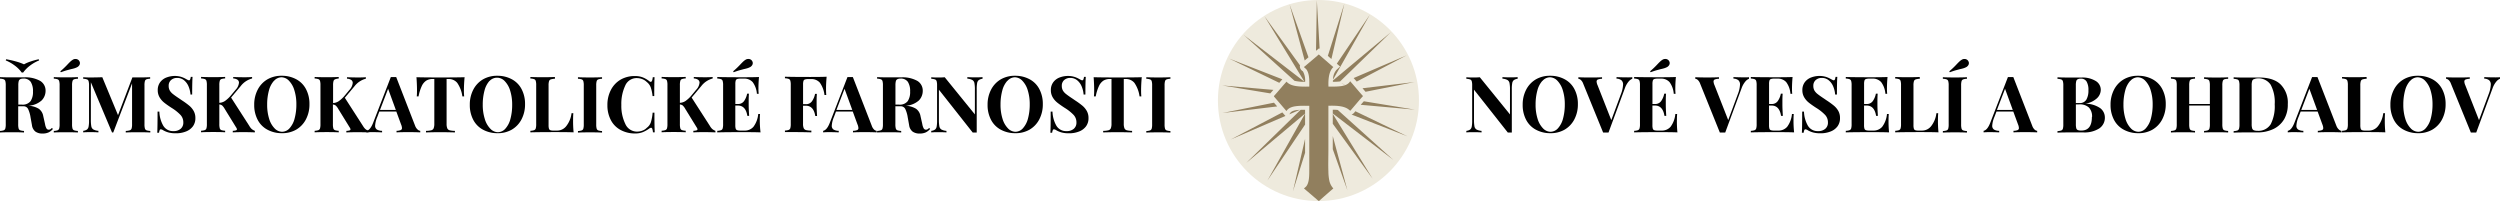 <svg id="Layer_1" data-name="Layer 1" xmlns="http://www.w3.org/2000/svg" viewBox="0 0 708.75 57"><defs><style>.cls-1{fill:#eeeadd;}.cls-2{fill:#917f5e;fill-rule:evenodd;}</style></defs><title>header_logo</title><circle class="cls-1" cx="373.78" cy="28.5" r="28.5"/><path class="cls-2" d="M867.4,590.61l-1.14-.45A3.78,3.78,0,0,1,867.4,590.61Zm19.73,7-15.38-1.38.9-1Zm-14-5.07-.86-1L887,589.78Zm11.65-10.33-14.15,7.44-.87-1Zm-18.86,7.4a16.91,16.91,0,0,1-2.05.1c0-.12,0-.24,0-.35l16.42-13.69Zm-2-.52a4.13,4.13,0,0,1,1-2.79l1-.92-.93-.81,9.36-13.88Zm3.21-21.53-3.68,15.69-.17-.15-.84-.73Zm-7.81-1,.8,13.8-.17-.14-.86.7,0,0Zm-2.37,16.2-1.07.91-4.28-15.9Zm-12.48-11.65,10.09,13.95a1.27,1.27,0,0,0-.05.32v0a1.67,1.67,0,0,0,.78,1.3l.11.1a5.42,5.42,0,0,1,.6,2.94,12.61,12.61,0,0,1-3-.29l-14.4-13,17.21,13.26ZM849.54,589l-.86,1-14.2-6.87ZM847,592l-.87,1-13.66-2.26Zm.17,3.63.91,1.06-15.51,1.87Zm-12.25,10.43,14.62-7.67.88,1Zm4.4,6.64,15.43-15.06h1.24v4.2l-10.68,15.87,10.68-19Zm12.2-13.76.24-.37c.4-.63,1.47-.85,2.75-.91Zm4.47,6.95v3.95l-3.45,10.93Zm4,17.58h-.2c-1.36-1.18-2.72-2.35-4.1-3.51.19-.23.44-.38.62-.59.89-1.09.87-3.09.87-5.08V596.51c-2.71,0-5.43-.16-6.48,1.49q-1.76-2.07-3.53-4.12v-.14c1.21-1.33,2.35-2.74,3.56-4.07,1.21,1.41,3.79,1.45,6.45,1.4.05-2.05,0-3.86-.87-4.94-.08-.1-.62-.52-.62-.59s.38-.34.51-.45c1.22-1.05,2.58-2.16,3.68-3.14h0c1.36,1.21,2.75,2.39,4.12,3.59-1.19,1.1-1.48,3.22-1.38,5.53,2.57,0,5.22.11,6.15-1.52,1.23,1.38,2.38,2.82,3.62,4.18v.06c-1.06,1.14-2.07,2.39-3.14,3.62a6.16,6.16,0,0,1-.45.51s-.42-.34-.53-.42c-1.3-.95-3.37-1.06-5.67-1v12.43c0,2-.08,4.23,0,6.2a13.37,13.37,0,0,0,.31,2.81,4.75,4.75,0,0,0,1.09,2C862.66,621.1,861.31,622.27,860,623.45Zm3.85-14.65v-3.73L868,620.49Zm0-7.21v-2.81l11.29,18.37Zm0-2.92v-1.06c.49,0,1,0,1.43.07L881,611.85Zm5.34.31a2,2,0,0,0,.92-.77l.09-.1.06-.07L885,605.17Z" transform="translate(-486 -566.52)"/><path d="M501,603.08a3.65,3.65,0,0,1-1.28,1,4.14,4.14,0,0,1-1.66.3,3.36,3.36,0,0,1-2-.54,2.73,2.73,0,0,1-1-1.84l-.4-2.21a8.44,8.44,0,0,0-.7-2.38,1.42,1.42,0,0,0-1.36-.76h-1.44v5.08a4.34,4.34,0,0,0,.12,1.22.76.76,0,0,0,.45.51,3.75,3.75,0,0,0,1.08.18v.44q-1.19-.07-3.34-.07-2.36,0-3.49.07v-.44a3.81,3.81,0,0,0,1.07-.18.76.76,0,0,0,.46-.51,4.36,4.36,0,0,0,.12-1.22v-11a4.36,4.36,0,0,0-.12-1.22.77.77,0,0,0-.46-.51,3.85,3.85,0,0,0-1.07-.18v-.44q1.13.07,3.36.07l2.45,0,1,0a8.53,8.53,0,0,1,4.59,1,3.2,3.2,0,0,1,1.54,2.85A3.86,3.86,0,0,1,497.8,595a6.15,6.15,0,0,1-3.8,1.5,6.16,6.16,0,0,1,3,.86,3.2,3.2,0,0,1,1.26,2.06l.51,2.28a3.78,3.78,0,0,0,.41,1.24.74.74,0,0,0,.65.35,1,1,0,0,0,.45-.13,2,2,0,0,0,.43-.37Zm-3.91-19.43a11.13,11.13,0,0,0-2.62,1.5,9,9,0,0,0-1.91,1.94h-.4a8.75,8.75,0,0,0-1.89-1.92,11.61,11.61,0,0,0-2.64-1.52l.11-.33a26.84,26.84,0,0,1,2.84.64,14,14,0,0,1,2.22.8,10.66,10.66,0,0,1,1.85-.8,19.28,19.28,0,0,1,2.33-.64Zm-5.4,5.35a.86.86,0,0,0-.39.55,4.78,4.78,0,0,0-.11,1.19v5.44h1a2.84,2.84,0,0,0,2.49-1,4.67,4.67,0,0,0,.67-2.71,4.83,4.83,0,0,0-.64-2.74,2.37,2.37,0,0,0-2.1-.93A1.87,1.87,0,0,0,491.67,589Z" transform="translate(-486 -566.52)"/><path d="M508.12,588.85A3.79,3.79,0,0,0,507,589a.77.77,0,0,0-.45.51,4.34,4.34,0,0,0-.12,1.22v11a4.34,4.34,0,0,0,.12,1.22.76.76,0,0,0,.45.51,3.75,3.75,0,0,0,1.08.18v.44q-1.19-.07-3.34-.07-2.36,0-3.49.07v-.44a3.81,3.81,0,0,0,1.07-.18.76.76,0,0,0,.46-.51,4.36,4.36,0,0,0,.12-1.22v-11a4.36,4.36,0,0,0-.12-1.22.77.77,0,0,0-.46-.51,3.85,3.85,0,0,0-1.07-.18v-.44q1.13.07,3.49.07,2.14,0,3.34-.07Zm-.69-5.61a1.26,1.26,0,0,1,.65.18,1.16,1.16,0,0,1,.45.49,1,1,0,0,1,.13.51,1.12,1.12,0,0,1-.2.63,1.58,1.58,0,0,1-.55.5,4.77,4.77,0,0,1-.77.32,9.75,9.75,0,0,1-1,.25l-1,.27q-.83.22-1.89.62l-.15-.27a24,24,0,0,0,2.19-2.1q.49-.51.77-.76a4.19,4.19,0,0,1,.62-.45A1.36,1.36,0,0,1,507.44,583.24Z" transform="translate(-486 -566.52)"/><path d="M527.53,589a.77.77,0,0,0-.45.51,4.34,4.34,0,0,0-.12,1.22v11a4.34,4.34,0,0,0,.12,1.22.76.76,0,0,0,.46.51,3.82,3.82,0,0,0,1.07.18v.44q-1.22-.07-3.47-.07t-3.49.07v-.44a4.38,4.38,0,0,0,1.16-.18.79.79,0,0,0,.5-.51,4,4,0,0,0,.13-1.22V590.15l-5.33,13.92h-.35l-6-14.23v10.59a9.88,9.88,0,0,0,.13,1.91,1.31,1.31,0,0,0,.57.88,3.57,3.57,0,0,0,1.44.39v.44q-.86-.07-2.39-.07-1.22,0-1.92.07v-.44a2.34,2.34,0,0,0,1.07-.37,1.38,1.38,0,0,0,.46-.84,8.89,8.89,0,0,0,.12-1.7v-9.94a4.36,4.36,0,0,0-.12-1.22.77.77,0,0,0-.46-.51,3.85,3.85,0,0,0-1.07-.18v-.44q.71.07,1.92.07,2,0,3.49-.07l4.46,10.76,4.07-10.7h1.57q2.25,0,3.47-.07v.44A3.79,3.79,0,0,0,527.53,589Z" transform="translate(-486 -566.52)"/><path d="M537.45,588.34a6.89,6.89,0,0,1,1.39.64l.43.22a.78.78,0,0,0,.32.09.34.34,0,0,0,.31-.23,2.65,2.65,0,0,0,.18-.74h.51q-.11,1.48-.11,5H540a7.25,7.25,0,0,0-.54-2.28,4.42,4.42,0,0,0-1.28-1.76,3,3,0,0,0-1.93-.67,2.52,2.52,0,0,0-1.76.61,2.11,2.11,0,0,0-.67,1.65,2.65,2.65,0,0,0,.33,1.35,3.74,3.74,0,0,0,.93,1q.6.48,1.83,1.29l.71.49a21.59,21.59,0,0,1,2.06,1.5,5.45,5.45,0,0,1,1.23,1.49,4,4,0,0,1,.48,2,3.82,3.82,0,0,1-.73,2.38,4.44,4.44,0,0,1-2,1.45,7.58,7.58,0,0,1-2.77.49,8.07,8.07,0,0,1-2.06-.22,6.78,6.78,0,0,1-1.5-.6,1.6,1.6,0,0,0-.75-.31.34.34,0,0,0-.31.23,2.66,2.66,0,0,0-.18.74h-.51q.09-1.39.09-6h.51a8.59,8.59,0,0,0,1.1,4,3.19,3.19,0,0,0,2.92,1.54,3,3,0,0,0,2-.64,2.25,2.25,0,0,0,.77-1.83,3.06,3.06,0,0,0-.8-2.12,12.68,12.68,0,0,0-2.52-2q-1.33-.86-2.12-1.5a5.44,5.44,0,0,1-1.3-1.51,3.94,3.94,0,0,1-.51-2,3.68,3.68,0,0,1,.67-2.24,4,4,0,0,1,1.8-1.36,6.73,6.73,0,0,1,2.48-.44A6.17,6.17,0,0,1,537.45,588.34Z" transform="translate(-486 -566.52)"/><path d="M557.34,603.08a3.1,3.1,0,0,0,.91.53v.44q-1.55-.07-3.45-.07-1.46,0-2.81.07v-.44a4.24,4.24,0,0,0,.9-.13c.18-.06.28-.16.28-.31a1.23,1.23,0,0,0-.24-.55l-3.2-5.19a4.1,4.1,0,0,0-.74-1,1.45,1.45,0,0,0-.81-.29v5.53a4.34,4.34,0,0,0,.12,1.22.76.76,0,0,0,.45.51,3.75,3.75,0,0,0,1.08.18v.44q-1.19-.07-3.34-.07-2.36,0-3.49.07v-.44a3.81,3.81,0,0,0,1.07-.18.76.76,0,0,0,.46-.51,4.36,4.36,0,0,0,.12-1.22v-11a4.36,4.36,0,0,0-.12-1.22.77.77,0,0,0-.46-.51,3.85,3.85,0,0,0-1.07-.18v-.44q1.13.07,3.49.07,2.14,0,3.34-.07v.44a3.79,3.79,0,0,0-1.08.18.77.77,0,0,0-.45.51,4.34,4.34,0,0,0-.12,1.22v5a3.14,3.14,0,0,0,1.61-.53,9,9,0,0,0,1.66-1.55l1.3-1.57a3.38,3.38,0,0,0,1-2.06,1,1,0,0,0-.43-.84,2.27,2.27,0,0,0-1.2-.35v-.42q1.61.07,3.27.07,1.28,0,2.08-.07v.42a6,6,0,0,0-3.2,2.12l-2.76,3.29,5.15,8A3.93,3.93,0,0,0,557.34,603.08Z" transform="translate(-486 -566.52)"/><path d="M570,589a6.64,6.64,0,0,1,2.73,2.75,8.92,8.92,0,0,1,1,4.3,9.07,9.07,0,0,1-1,4.31,7.21,7.21,0,0,1-2.77,2.92,7.89,7.89,0,0,1-4.06,1,8.48,8.48,0,0,1-4.1-1,6.64,6.64,0,0,1-2.73-2.75,8.92,8.92,0,0,1-1-4.3,9.07,9.07,0,0,1,1-4.31,7.21,7.21,0,0,1,2.77-2.92,7.9,7.9,0,0,1,4.06-1A8.49,8.49,0,0,1,570,589Zm-6.33.43a6.51,6.51,0,0,0-1.43,2.75,15,15,0,0,0-.5,4,13.16,13.16,0,0,0,.56,4,6.54,6.54,0,0,0,1.52,2.7,3,3,0,0,0,2.13,1,2.87,2.87,0,0,0,2.14-1,6.51,6.51,0,0,0,1.43-2.75,15,15,0,0,0,.5-4,13.17,13.17,0,0,0-.56-4,6.55,6.55,0,0,0-1.52-2.7,3,3,0,0,0-2.13-1A2.87,2.87,0,0,0,563.66,589.48Z" transform="translate(-486 -566.52)"/><path d="M589.56,603.08a3.1,3.1,0,0,0,.91.53v.44Q588.92,604,587,604q-1.46,0-2.81.07v-.44a4.24,4.24,0,0,0,.9-.13c.18-.06.28-.16.28-.31a1.23,1.23,0,0,0-.24-.55l-3.2-5.19a4.1,4.1,0,0,0-.74-1,1.45,1.45,0,0,0-.81-.29v5.53a4.34,4.34,0,0,0,.12,1.22.76.76,0,0,0,.45.51,3.75,3.75,0,0,0,1.08.18v.44q-1.19-.07-3.34-.07-2.36,0-3.49.07v-.44a3.81,3.81,0,0,0,1.07-.18.76.76,0,0,0,.46-.51,4.36,4.36,0,0,0,.12-1.22v-11a4.36,4.36,0,0,0-.12-1.22.77.77,0,0,0-.46-.51,3.85,3.85,0,0,0-1.07-.18v-.44q1.13.07,3.49.07,2.14,0,3.34-.07v.44A3.79,3.79,0,0,0,581,589a.77.77,0,0,0-.45.51,4.34,4.34,0,0,0-.12,1.22v5a3.14,3.14,0,0,0,1.61-.53,9,9,0,0,0,1.66-1.55l1.3-1.57a3.38,3.38,0,0,0,1-2.06,1,1,0,0,0-.43-.84,2.27,2.27,0,0,0-1.2-.35v-.42q1.61.07,3.27.07,1.28,0,2.08-.07v.42a6,6,0,0,0-3.2,2.12l-2.76,3.29,5.15,8A3.93,3.93,0,0,0,589.56,603.08Z" transform="translate(-486 -566.52)"/><path d="M604.41,603.26a1.23,1.23,0,0,0,.73.35v.44q-1.33-.07-3.36-.07-2.25,0-3.36.07v-.44a3.48,3.48,0,0,0,1.19-.21.59.59,0,0,0,.35-.58,3.06,3.06,0,0,0-.27-1.06l-1.33-3.62h-4.82l-.57,1.52a7.43,7.43,0,0,0-.62,2.45,1.25,1.25,0,0,0,.5,1.14,3,3,0,0,0,1.47.36v.44q-1.5-.07-2.74-.07-1,0-1.68.07v-.44q1.08-.2,1.9-2.32l5-12.93q.24,0,.77,0t.75,0l5.37,13.83A2.73,2.73,0,0,0,604.41,603.26Zm-6.19-5.57-2.19-6-2.3,6Z" transform="translate(-486 -566.52)"/><path d="M617.52,592.16q0,1,.07,1.68h-.51a8.83,8.83,0,0,0-1.45-3.82,3.09,3.09,0,0,0-2.51-1.1h-.51v12.62a3.54,3.54,0,0,0,.19,1.35,1,1,0,0,0,.66.56,6.14,6.14,0,0,0,1.51.17v.44q-2.78-.07-4.2-.07t-4,.07v-.44a6.15,6.15,0,0,0,1.51-.17,1,1,0,0,0,.66-.56,3.55,3.55,0,0,0,.19-1.35V588.92h-.49a3.33,3.33,0,0,0-1.8.46,3.66,3.66,0,0,0-1.27,1.54,12.25,12.25,0,0,0-.91,2.93h-.51q.07-.64.07-1.68,0-1.66-.15-3.76,2,.07,6.83.07t6.81-.07Q617.52,590.51,617.52,592.16Z" transform="translate(-486 -566.52)"/><path d="M631.12,589a6.64,6.64,0,0,1,2.73,2.75,8.92,8.92,0,0,1,1,4.3,9.07,9.07,0,0,1-1,4.31,7.21,7.21,0,0,1-2.77,2.92,7.89,7.89,0,0,1-4.06,1,8.48,8.48,0,0,1-4.1-1,6.64,6.64,0,0,1-2.73-2.75,8.92,8.92,0,0,1-1-4.3,9.07,9.07,0,0,1,1-4.31,7.21,7.21,0,0,1,2.77-2.92,7.9,7.9,0,0,1,4.06-1A8.49,8.49,0,0,1,631.12,589Zm-6.33.43a6.51,6.51,0,0,0-1.43,2.75,15,15,0,0,0-.5,4,13.16,13.16,0,0,0,.56,4A6.54,6.54,0,0,0,625,603a3,3,0,0,0,2.13,1,2.87,2.87,0,0,0,2.14-1,6.51,6.51,0,0,0,1.43-2.75,15,15,0,0,0,.5-4,13.17,13.17,0,0,0-.56-4,6.55,6.55,0,0,0-1.52-2.7,3,3,0,0,0-2.13-1A2.87,2.87,0,0,0,624.79,589.48Z" transform="translate(-486 -566.52)"/><path d="M643.31,588.85a4.42,4.42,0,0,0-1.16.18.8.8,0,0,0-.5.51,4,4,0,0,0-.13,1.22V602a3.43,3.43,0,0,0,.11,1,.67.67,0,0,0,.39.43,2.6,2.6,0,0,0,.9.11H644a3.26,3.26,0,0,0,2.6-1.35,7.27,7.27,0,0,0,1.43-3.58h.51q-.07.75-.07,1.94a32.07,32.07,0,0,0,.15,3.49q-1.5-.07-5.06-.07-4.82,0-7.2.07v-.44a3.81,3.81,0,0,0,1.07-.18.76.76,0,0,0,.46-.51,4.36,4.36,0,0,0,.12-1.22v-11a4.36,4.36,0,0,0-.12-1.22.77.77,0,0,0-.46-.51,3.85,3.85,0,0,0-1.07-.18v-.44q1.13.07,3.49.07t3.47-.07Z" transform="translate(-486 -566.52)"/><path d="M656.68,588.85a3.79,3.79,0,0,0-1.08.18.77.77,0,0,0-.45.51,4.34,4.34,0,0,0-.12,1.22v11a4.34,4.34,0,0,0,.12,1.22.76.76,0,0,0,.45.51,3.75,3.75,0,0,0,1.08.18v.44q-1.19-.07-3.34-.07-2.36,0-3.49.07v-.44a3.81,3.81,0,0,0,1.07-.18.76.76,0,0,0,.46-.51,4.36,4.36,0,0,0,.12-1.22v-11a4.36,4.36,0,0,0-.12-1.22.77.77,0,0,0-.46-.51,3.85,3.85,0,0,0-1.07-.18v-.44q1.13.07,3.49.07,2.14,0,3.34-.07Z" transform="translate(-486 -566.52)"/><path d="M668.26,588.47a7.65,7.65,0,0,1,1.81,1.06.71.71,0,0,0,.42.2q.44,0,.57-1.33h.51q-.09,1.5-.09,5.35H671a11,11,0,0,0-.53-2.5,3.56,3.56,0,0,0-1.13-1.5,3.76,3.76,0,0,0-1.28-.81,4.27,4.27,0,0,0-1.52-.28,3.51,3.51,0,0,0-3.31,2.18,12.12,12.12,0,0,0-1.08,5.43,11.6,11.6,0,0,0,1.13,5.39,3.6,3.6,0,0,0,3.36,2.17,4.23,4.23,0,0,0,1.49-.28,3.3,3.3,0,0,0,1.25-.81,3.23,3.23,0,0,0,1.14-1.55,12.68,12.68,0,0,0,.5-2.72h.51q0,4,.09,5.57h-.51a4,4,0,0,0-.19-1q-.12-.3-.34-.3a1,1,0,0,0-.46.18,9.33,9.33,0,0,1-1.9,1.07,5.86,5.86,0,0,1-2.19.37,8.48,8.48,0,0,1-4.1-1,6.64,6.64,0,0,1-2.73-2.75,8.92,8.92,0,0,1-1-4.3,9.07,9.07,0,0,1,1-4.31,7.21,7.21,0,0,1,2.77-2.92,7.9,7.9,0,0,1,4.06-1A6,6,0,0,1,668.26,588.47Z" transform="translate(-486 -566.52)"/><path d="M687.91,603.08a3.1,3.1,0,0,0,.91.53v.44q-1.55-.07-3.45-.07-1.46,0-2.81.07v-.44a4.24,4.24,0,0,0,.9-.13c.18-.06.28-.16.28-.31a1.23,1.23,0,0,0-.24-.55l-3.2-5.19a4.1,4.1,0,0,0-.74-1,1.45,1.45,0,0,0-.81-.29v5.53a4.34,4.34,0,0,0,.12,1.22.76.76,0,0,0,.45.51,3.75,3.75,0,0,0,1.08.18v.44q-1.19-.07-3.34-.07-2.36,0-3.49.07v-.44a3.81,3.81,0,0,0,1.07-.18.76.76,0,0,0,.46-.51,4.36,4.36,0,0,0,.12-1.22v-11a4.36,4.36,0,0,0-.12-1.22.77.77,0,0,0-.46-.51,3.85,3.85,0,0,0-1.07-.18v-.44q1.13.07,3.49.07,2.14,0,3.34-.07v.44a3.79,3.79,0,0,0-1.08.18.77.77,0,0,0-.45.51,4.34,4.34,0,0,0-.12,1.22v5a3.14,3.14,0,0,0,1.61-.53,9,9,0,0,0,1.66-1.55l1.3-1.57a3.38,3.38,0,0,0,1-2.06,1,1,0,0,0-.43-.84,2.27,2.27,0,0,0-1.2-.35v-.42q1.61.07,3.27.07,1.28,0,2.08-.07v.42a6,6,0,0,0-3.2,2.12l-2.76,3.29,5.15,8A3.93,3.93,0,0,0,687.91,603.08Z" transform="translate(-486 -566.52)"/><path d="M701.61,604.05q-1.5-.07-5.06-.07-4.82,0-7.2.07v-.44a3.81,3.81,0,0,0,1.07-.18.76.76,0,0,0,.46-.51,4.36,4.36,0,0,0,.12-1.22v-11a4.36,4.36,0,0,0-.12-1.22.77.77,0,0,0-.46-.51,3.85,3.85,0,0,0-1.07-.18v-.44q2.39.07,7.2.07,3.25,0,4.62-.07-.16,1.83-.15,3.27a12.86,12.86,0,0,0,.07,1.5h-.51a6.31,6.31,0,0,0-1.19-3.31,3.12,3.12,0,0,0-2.43-1H696a3.24,3.24,0,0,0-1,.11.66.66,0,0,0-.42.43,3.44,3.44,0,0,0-.11,1V596h.71a2,2,0,0,0,1.78-.86,5.39,5.39,0,0,0,.85-2.06h.51q-.07.93-.07,2.08v1.06q0,1.13.13,3.14h-.51q-.46-2.92-2.7-2.92h-.71V602a3.43,3.43,0,0,0,.11,1,.66.66,0,0,0,.42.43,3.21,3.21,0,0,0,1,.11h1.08a3.23,3.23,0,0,0,2.53-1.07,7.13,7.13,0,0,0,1.36-3.64h.51q-.07.73-.07,1.86A29.83,29.83,0,0,0,701.61,604.05Zm-3.43-20.82a1.26,1.26,0,0,1,.65.18,1.15,1.15,0,0,1,.45.49,1,1,0,0,1,.13.51,1.12,1.12,0,0,1-.2.63,1.59,1.59,0,0,1-.55.5,4.77,4.77,0,0,1-.77.32,9.75,9.75,0,0,1-1,.25l-1,.27q-.83.22-1.89.62l-.15-.27a24,24,0,0,0,2.19-2.1q.49-.51.77-.76a4.19,4.19,0,0,1,.62-.45A1.36,1.36,0,0,1,698.19,583.24Z" transform="translate(-486 -566.52)"/><path d="M720.18,591.77q0,1,.07,1.68h-.51a7.46,7.46,0,0,0-1.33-3.51,3.11,3.11,0,0,0-2.48-1h-.73a3.24,3.24,0,0,0-1,.11.66.66,0,0,0-.42.43,3.44,3.44,0,0,0-.11,1v5.57h.77a2,2,0,0,0,1.78-.86,5.39,5.39,0,0,0,.85-2.06h.51q-.07.93-.07,2.08v1.06q0,1.13.13,3.14h-.51q-.46-2.92-2.7-2.92h-.77v5.08a3.29,3.29,0,0,0,.19,1.29,1,1,0,0,0,.66.54,6.74,6.74,0,0,0,1.51.15v.49q-2.72-.07-4-.07-1.11,0-2.78,0l-.71,0v-.44a3.81,3.81,0,0,0,1.07-.18.76.76,0,0,0,.46-.51,4.36,4.36,0,0,0,.12-1.22v-11a4.36,4.36,0,0,0-.12-1.22.77.77,0,0,0-.46-.51,3.85,3.85,0,0,0-1.07-.18v-.44q2.39.07,7.2.07,3.25,0,4.62-.07Q720.17,590.29,720.18,591.77Z" transform="translate(-486 -566.52)"/><path d="M733.81,603.26a1.23,1.23,0,0,0,.73.35v.44q-1.33-.07-3.36-.07-2.25,0-3.36.07v-.44a3.48,3.48,0,0,0,1.19-.21.59.59,0,0,0,.35-.58,3.06,3.06,0,0,0-.27-1.06l-1.33-3.62H723l-.57,1.52a7.43,7.43,0,0,0-.62,2.45,1.25,1.25,0,0,0,.5,1.14,3,3,0,0,0,1.47.36v.44q-1.5-.07-2.74-.07-1,0-1.68.07v-.44q1.08-.2,1.9-2.32l5-12.93q.24,0,.77,0t.75,0l5.37,13.83A2.73,2.73,0,0,0,733.81,603.26Zm-6.19-5.57-2.19-6-2.3,6Z" transform="translate(-486 -566.52)"/><path d="M749.68,603.08a3.65,3.65,0,0,1-1.28,1,4.14,4.14,0,0,1-1.66.3,3.36,3.36,0,0,1-2-.54,2.73,2.73,0,0,1-1-1.84l-.4-2.21a8.44,8.44,0,0,0-.7-2.38,1.42,1.42,0,0,0-1.36-.76h-1.44v5.08a4.34,4.34,0,0,0,.12,1.22.76.76,0,0,0,.45.51,3.75,3.75,0,0,0,1.08.18v.44q-1.19-.07-3.34-.07-2.36,0-3.49.07v-.44a3.81,3.81,0,0,0,1.07-.18.76.76,0,0,0,.46-.51,4.36,4.36,0,0,0,.12-1.22v-11a4.36,4.36,0,0,0-.12-1.22.77.77,0,0,0-.46-.51,3.85,3.85,0,0,0-1.07-.18v-.44q1.13.07,3.36.07l2.45,0,1,0a8.53,8.53,0,0,1,4.59,1,3.2,3.2,0,0,1,1.54,2.85A3.86,3.86,0,0,1,746.5,595a6.15,6.15,0,0,1-3.8,1.5,6.16,6.16,0,0,1,3,.86,3.2,3.2,0,0,1,1.26,2.06l.51,2.28a3.78,3.78,0,0,0,.41,1.24.74.74,0,0,0,.65.35,1,1,0,0,0,.45-.13,2,2,0,0,0,.43-.37ZM740.36,589a.86.86,0,0,0-.39.55,4.78,4.78,0,0,0-.11,1.19v5.44h1a2.84,2.84,0,0,0,2.49-1,4.67,4.67,0,0,0,.67-2.71,4.83,4.83,0,0,0-.64-2.74,2.37,2.37,0,0,0-2.1-.93A1.87,1.87,0,0,0,740.36,589Z" transform="translate(-486 -566.52)"/><path d="M764.55,588.85a2.35,2.35,0,0,0-1.07.38,1.37,1.37,0,0,0-.46.84,8.85,8.85,0,0,0-.12,1.7V604.1l-.53,0-.6,0-9.59-12.15v8.49a9.88,9.88,0,0,0,.13,1.91,1.31,1.31,0,0,0,.57.88,3.57,3.57,0,0,0,1.44.39v.44q-.86-.07-2.39-.07-1.22,0-1.92.07v-.44a2.34,2.34,0,0,0,1.07-.37,1.38,1.38,0,0,0,.46-.84,8.89,8.89,0,0,0,.12-1.7v-9.94a4.36,4.36,0,0,0-.12-1.22.77.77,0,0,0-.46-.51,3.85,3.85,0,0,0-1.07-.18v-.44q.71.07,1.92.07t1.9-.07l8.55,10.54V592a9.88,9.88,0,0,0-.13-1.91,1.32,1.32,0,0,0-.57-.88,3.6,3.6,0,0,0-1.44-.39v-.44q.86.07,2.39.07,1.24,0,1.92-.07Z" transform="translate(-486 -566.52)"/><path d="M777.91,589a6.64,6.64,0,0,1,2.73,2.75,8.92,8.92,0,0,1,1,4.3,9.07,9.07,0,0,1-1,4.31,7.21,7.21,0,0,1-2.77,2.92,7.89,7.89,0,0,1-4.06,1,8.48,8.48,0,0,1-4.1-1,6.64,6.64,0,0,1-2.73-2.75,8.92,8.92,0,0,1-1-4.3,9.07,9.07,0,0,1,1-4.31,7.21,7.21,0,0,1,2.77-2.92,7.9,7.9,0,0,1,4.06-1A8.49,8.49,0,0,1,777.91,589Zm-6.33.43a6.51,6.51,0,0,0-1.43,2.75,15,15,0,0,0-.5,4,13.16,13.16,0,0,0,.56,4,6.54,6.54,0,0,0,1.52,2.7,3,3,0,0,0,2.13,1,2.87,2.87,0,0,0,2.14-1,6.51,6.51,0,0,0,1.43-2.75,15,15,0,0,0,.5-4,13.17,13.17,0,0,0-.56-4,6.55,6.55,0,0,0-1.52-2.7,3,3,0,0,0-2.13-1A2.87,2.87,0,0,0,771.58,589.48Z" transform="translate(-486 -566.52)"/><path d="M790.68,588.34a6.89,6.89,0,0,1,1.39.64l.43.22a.78.78,0,0,0,.32.09.34.34,0,0,0,.31-.23,2.65,2.65,0,0,0,.18-.74h.51q-.11,1.48-.11,5h-.51a7.25,7.25,0,0,0-.54-2.28,4.42,4.42,0,0,0-1.28-1.76,3,3,0,0,0-1.93-.67,2.52,2.52,0,0,0-1.76.61,2.11,2.11,0,0,0-.67,1.65,2.65,2.65,0,0,0,.33,1.35,3.74,3.74,0,0,0,.93,1q.6.48,1.83,1.29l.71.49a21.59,21.59,0,0,1,2.06,1.5,5.45,5.45,0,0,1,1.23,1.49,4,4,0,0,1,.48,2,3.82,3.82,0,0,1-.73,2.38,4.44,4.44,0,0,1-2,1.45,7.58,7.58,0,0,1-2.77.49,8.07,8.07,0,0,1-2.06-.22,6.78,6.78,0,0,1-1.5-.6,1.6,1.6,0,0,0-.75-.31.34.34,0,0,0-.31.23,2.66,2.66,0,0,0-.18.74h-.51q.09-1.39.09-6h.51a8.59,8.59,0,0,0,1.1,4,3.19,3.19,0,0,0,2.92,1.54,3,3,0,0,0,2-.64,2.25,2.25,0,0,0,.77-1.83,3.06,3.06,0,0,0-.8-2.12,12.68,12.68,0,0,0-2.52-2q-1.33-.86-2.12-1.5a5.44,5.44,0,0,1-1.3-1.51,3.94,3.94,0,0,1-.51-2,3.68,3.68,0,0,1,.67-2.24,4,4,0,0,1,1.8-1.36,6.73,6.73,0,0,1,2.48-.44A6.17,6.17,0,0,1,790.68,588.34Z" transform="translate(-486 -566.52)"/><path d="M809.5,592.16q0,1,.07,1.68h-.51a8.83,8.83,0,0,0-1.45-3.82,3.09,3.09,0,0,0-2.51-1.1h-.51v12.62a3.54,3.54,0,0,0,.19,1.35,1,1,0,0,0,.66.56,6.14,6.14,0,0,0,1.51.17v.44q-2.78-.07-4.2-.07t-4,.07v-.44a6.15,6.15,0,0,0,1.51-.17,1,1,0,0,0,.66-.56,3.55,3.55,0,0,0,.19-1.35V588.92h-.49a3.33,3.33,0,0,0-1.8.46,3.66,3.66,0,0,0-1.27,1.54,12.25,12.25,0,0,0-.91,2.93h-.51q.07-.64.07-1.68,0-1.66-.15-3.76,2,.07,6.83.07t6.81-.07Q809.5,590.51,809.5,592.16Z" transform="translate(-486 -566.52)"/><path d="M817.81,588.85a3.79,3.79,0,0,0-1.08.18.77.77,0,0,0-.45.51,4.34,4.34,0,0,0-.12,1.22v11a4.34,4.34,0,0,0,.12,1.22.76.76,0,0,0,.45.51,3.75,3.75,0,0,0,1.08.18v.44q-1.19-.07-3.34-.07-2.36,0-3.49.07v-.44a3.81,3.81,0,0,0,1.07-.18.76.76,0,0,0,.46-.51,4.36,4.36,0,0,0,.12-1.22v-11a4.36,4.36,0,0,0-.12-1.22.77.77,0,0,0-.46-.51,3.85,3.85,0,0,0-1.07-.18v-.44q1.13.07,3.49.07,2.14,0,3.34-.07Z" transform="translate(-486 -566.52)"/><path d="M916.25,588.85a2.35,2.35,0,0,0-1.07.38,1.37,1.37,0,0,0-.46.84,8.86,8.86,0,0,0-.12,1.7V604.1l-.53,0-.6,0-9.59-12.15v8.49a9.83,9.83,0,0,0,.13,1.91,1.31,1.31,0,0,0,.57.88,3.57,3.57,0,0,0,1.44.39v.44q-.86-.07-2.39-.07-1.22,0-1.92.07v-.44a2.34,2.34,0,0,0,1.07-.37,1.38,1.38,0,0,0,.46-.84,8.86,8.86,0,0,0,.12-1.7v-9.94a4.34,4.34,0,0,0-.12-1.22.77.77,0,0,0-.46-.51,3.85,3.85,0,0,0-1.07-.18v-.44q.71.07,1.92.07t1.9-.07l8.55,10.54V592a9.83,9.83,0,0,0-.13-1.91,1.31,1.31,0,0,0-.57-.88,3.6,3.6,0,0,0-1.44-.39v-.44q.86.07,2.39.07,1.24,0,1.92-.07Z" transform="translate(-486 -566.52)"/><path d="M929.6,589a6.64,6.64,0,0,1,2.73,2.75,8.92,8.92,0,0,1,1,4.3,9.07,9.07,0,0,1-1,4.31,7.21,7.21,0,0,1-2.77,2.92,7.88,7.88,0,0,1-4.05,1,8.48,8.48,0,0,1-4.1-1,6.64,6.64,0,0,1-2.73-2.75,8.92,8.92,0,0,1-1-4.3,9.08,9.08,0,0,1,1-4.31,7.21,7.21,0,0,1,2.77-2.92,7.89,7.89,0,0,1,4.05-1A8.49,8.49,0,0,1,929.6,589Zm-6.33.43a6.5,6.5,0,0,0-1.43,2.75,15,15,0,0,0-.5,4,13.16,13.16,0,0,0,.56,4,6.55,6.55,0,0,0,1.52,2.7,3,3,0,0,0,2.13,1,2.86,2.86,0,0,0,2.14-1,6.5,6.5,0,0,0,1.43-2.75,15,15,0,0,0,.5-4,13.17,13.17,0,0,0-.56-4,6.56,6.56,0,0,0-1.52-2.7,3,3,0,0,0-2.13-1A2.87,2.87,0,0,0,923.27,589.48Z" transform="translate(-486 -566.52)"/><path d="M948.75,588.41v.44a2.61,2.61,0,0,0-1.08.84,6.1,6.1,0,0,0-1,1.79l-4.66,12.62c-.16,0-.42,0-.77,0s-.59,0-.75,0l-5.64-13.83a2.73,2.73,0,0,0-.66-1.06,1.25,1.25,0,0,0-.73-.35v-.44q1.33.07,3.36.07,2.28,0,3.36-.07v.44a3.77,3.77,0,0,0-1.19.2.61.61,0,0,0-.35.62,3,3,0,0,0,.27,1l3.89,9.9,2.72-7.34a8.48,8.48,0,0,0,.62-2.7,1.58,1.58,0,0,0-.48-1.28,2.28,2.28,0,0,0-1.38-.44v-.44q1.5.07,2.76.07Q948.09,588.47,948.75,588.41Z" transform="translate(-486 -566.52)"/><path d="M961.55,604.05q-1.5-.07-5.06-.07-4.82,0-7.21.07v-.44a3.82,3.82,0,0,0,1.07-.18.76.76,0,0,0,.46-.51,4.33,4.33,0,0,0,.12-1.22v-11a4.33,4.33,0,0,0-.12-1.22.77.77,0,0,0-.46-.51,3.85,3.85,0,0,0-1.07-.18v-.44q2.39.07,7.21.07,3.25,0,4.62-.07-.16,1.83-.16,3.27a13,13,0,0,0,.07,1.5h-.51a6.31,6.31,0,0,0-1.19-3.31,3.12,3.12,0,0,0-2.43-1H956a3.24,3.24,0,0,0-1,.11.66.66,0,0,0-.42.43,3.42,3.42,0,0,0-.11,1V596h.71a2,2,0,0,0,1.78-.86,5.39,5.39,0,0,0,.85-2.06h.51q-.07.93-.07,2.08v1.06q0,1.13.13,3.14h-.51q-.46-2.92-2.7-2.92h-.71V602a3.41,3.41,0,0,0,.11,1,.66.66,0,0,0,.42.43,3.21,3.21,0,0,0,1,.11h1.08a3.24,3.24,0,0,0,2.53-1.07,7.13,7.13,0,0,0,1.36-3.64h.51q-.07.73-.07,1.86A30.08,30.08,0,0,0,961.55,604.05Zm-3.42-20.82a1.25,1.25,0,0,1,.65.18,1.15,1.15,0,0,1,.45.49,1,1,0,0,1,.13.51,1.12,1.12,0,0,1-.2.63,1.58,1.58,0,0,1-.55.5,4.82,4.82,0,0,1-.77.32,9.78,9.78,0,0,1-1,.25l-1,.27q-.83.22-1.89.62l-.15-.27a23.88,23.88,0,0,0,2.19-2.1q.49-.51.77-.76a4.2,4.2,0,0,1,.62-.45A1.36,1.36,0,0,1,958.13,583.24Z" transform="translate(-486 -566.52)"/><path d="M981.84,588.41v.44a2.61,2.61,0,0,0-1.08.84,6.1,6.1,0,0,0-1,1.79l-4.66,12.62c-.16,0-.42,0-.77,0s-.59,0-.75,0L968,590.26a2.73,2.73,0,0,0-.66-1.06,1.25,1.25,0,0,0-.73-.35v-.44q1.33.07,3.36.07,2.28,0,3.36-.07v.44a3.77,3.77,0,0,0-1.19.2.61.61,0,0,0-.35.62,3,3,0,0,0,.27,1l3.89,9.9,2.72-7.34a8.48,8.48,0,0,0,.62-2.7,1.58,1.58,0,0,0-.48-1.28,2.28,2.28,0,0,0-1.38-.44v-.44q1.5.07,2.76.07Q981.17,588.47,981.84,588.41Z" transform="translate(-486 -566.52)"/><path d="M994.63,604.05q-1.5-.07-5.06-.07-4.82,0-7.21.07v-.44a3.82,3.82,0,0,0,1.07-.18.76.76,0,0,0,.46-.51,4.33,4.33,0,0,0,.12-1.22v-11a4.33,4.33,0,0,0-.12-1.22.77.77,0,0,0-.46-.51,3.85,3.85,0,0,0-1.07-.18v-.44q2.39.07,7.21.07,3.25,0,4.62-.07-.16,1.83-.16,3.27a13,13,0,0,0,.07,1.5h-.51a6.31,6.31,0,0,0-1.19-3.31,3.12,3.12,0,0,0-2.43-1h-.91a3.24,3.24,0,0,0-1,.11.66.66,0,0,0-.42.43,3.42,3.42,0,0,0-.11,1V596h.71a2,2,0,0,0,1.78-.86,5.39,5.39,0,0,0,.85-2.06h.51q-.07.93-.07,2.08v1.06q0,1.13.13,3.14h-.51q-.46-2.92-2.7-2.92h-.71V602a3.41,3.41,0,0,0,.11,1,.66.66,0,0,0,.42.43,3.21,3.21,0,0,0,1,.11h1.08a3.24,3.24,0,0,0,2.53-1.07,7.13,7.13,0,0,0,1.36-3.64h.51q-.07.73-.07,1.86A30.08,30.08,0,0,0,994.63,604.05Z" transform="translate(-486 -566.52)"/><path d="M1003.74,588.34a6.88,6.88,0,0,1,1.39.64l.43.22a.78.78,0,0,0,.32.09.34.34,0,0,0,.31-.23,2.61,2.61,0,0,0,.18-.74h.51q-.11,1.48-.11,5h-.51a7.24,7.24,0,0,0-.54-2.28,4.42,4.42,0,0,0-1.28-1.76,3,3,0,0,0-1.93-.67,2.52,2.52,0,0,0-1.76.61,2.11,2.11,0,0,0-.67,1.65,2.65,2.65,0,0,0,.33,1.35,3.73,3.73,0,0,0,.93,1q.6.48,1.83,1.29l.71.49a21.65,21.65,0,0,1,2.06,1.5,5.45,5.45,0,0,1,1.23,1.49,4,4,0,0,1,.47,2,3.82,3.82,0,0,1-.73,2.38,4.44,4.44,0,0,1-2,1.45,7.58,7.58,0,0,1-2.77.49,8.08,8.08,0,0,1-2.06-.22,6.77,6.77,0,0,1-1.5-.6,1.6,1.6,0,0,0-.75-.31.34.34,0,0,0-.31.23,2.66,2.66,0,0,0-.18.74h-.51q.09-1.39.09-6h.51a8.58,8.58,0,0,0,1.1,4,3.19,3.19,0,0,0,2.92,1.54,3,3,0,0,0,2-.64,2.25,2.25,0,0,0,.77-1.83,3.06,3.06,0,0,0-.8-2.12,12.68,12.68,0,0,0-2.52-2q-1.33-.86-2.12-1.5a5.44,5.44,0,0,1-1.3-1.51,3.94,3.94,0,0,1-.51-2,3.69,3.69,0,0,1,.67-2.24,4,4,0,0,1,1.8-1.36,6.73,6.73,0,0,1,2.48-.44A6.17,6.17,0,0,1,1003.74,588.34Z" transform="translate(-486 -566.52)"/><path d="M1021.55,604.05q-1.5-.07-5.06-.07-4.82,0-7.21.07v-.44a3.82,3.82,0,0,0,1.07-.18.76.76,0,0,0,.46-.51,4.33,4.33,0,0,0,.12-1.22v-11a4.33,4.33,0,0,0-.12-1.22.77.77,0,0,0-.46-.51,3.85,3.85,0,0,0-1.07-.18v-.44q2.39.07,7.21.07,3.25,0,4.62-.07-.16,1.83-.16,3.27a13,13,0,0,0,.07,1.5h-.51a6.31,6.31,0,0,0-1.19-3.31,3.12,3.12,0,0,0-2.43-1H1016a3.24,3.24,0,0,0-1,.11.66.66,0,0,0-.42.43,3.42,3.42,0,0,0-.11,1V596h.71a2,2,0,0,0,1.78-.86,5.39,5.39,0,0,0,.85-2.06h.51q-.07.93-.07,2.08v1.06q0,1.13.13,3.14h-.51q-.46-2.92-2.7-2.92h-.71V602a3.41,3.41,0,0,0,.11,1,.66.66,0,0,0,.42.43,3.21,3.21,0,0,0,1,.11h1.08a3.24,3.24,0,0,0,2.53-1.07,7.13,7.13,0,0,0,1.36-3.64h.51q-.07.73-.07,1.86A30.08,30.08,0,0,0,1021.55,604.05Z" transform="translate(-486 -566.52)"/><path d="M1030.26,588.85a4.42,4.42,0,0,0-1.16.18.79.79,0,0,0-.5.51,4,4,0,0,0-.13,1.22V602a3.41,3.41,0,0,0,.11,1,.66.66,0,0,0,.39.43,2.6,2.6,0,0,0,.9.11h1.08a3.26,3.26,0,0,0,2.6-1.35,7.26,7.26,0,0,0,1.42-3.58h.51q-.07.75-.07,1.94a32.34,32.34,0,0,0,.15,3.49q-1.5-.07-5.06-.07-4.82,0-7.21.07v-.44a3.82,3.82,0,0,0,1.07-.18.76.76,0,0,0,.46-.51,4.33,4.33,0,0,0,.12-1.22v-11a4.33,4.33,0,0,0-.12-1.22.77.77,0,0,0-.46-.51,3.85,3.85,0,0,0-1.07-.18v-.44q1.13.07,3.49.07t3.47-.07Z" transform="translate(-486 -566.52)"/><path d="M1043.63,588.85a3.8,3.8,0,0,0-1.08.18.77.77,0,0,0-.45.51,4.34,4.34,0,0,0-.12,1.22v11a4.34,4.34,0,0,0,.12,1.22.76.76,0,0,0,.45.51,3.76,3.76,0,0,0,1.08.18v.44q-1.19-.07-3.34-.07-2.36,0-3.49.07v-.44a3.82,3.82,0,0,0,1.07-.18.76.76,0,0,0,.46-.51,4.33,4.33,0,0,0,.12-1.22v-11a4.33,4.33,0,0,0-.12-1.22.77.77,0,0,0-.46-.51,3.85,3.85,0,0,0-1.07-.18v-.44q1.13.07,3.49.07,2.14,0,3.34-.07Zm-.68-5.61a1.25,1.25,0,0,1,.65.18,1.15,1.15,0,0,1,.45.49,1,1,0,0,1,.13.51,1.12,1.12,0,0,1-.2.63,1.58,1.58,0,0,1-.55.5,4.82,4.82,0,0,1-.77.32,9.78,9.78,0,0,1-1,.25l-1,.27q-.83.22-1.89.62l-.15-.27a23.88,23.88,0,0,0,2.19-2.1q.49-.51.77-.76a4.14,4.14,0,0,1,.62-.45A1.36,1.36,0,0,1,1042.94,583.24Z" transform="translate(-486 -566.52)"/><path d="M1062.81,603.26a1.24,1.24,0,0,0,.73.35v.44q-1.33-.07-3.36-.07-2.25,0-3.36.07v-.44a3.47,3.47,0,0,0,1.19-.21.59.59,0,0,0,.35-.58,3.06,3.06,0,0,0-.26-1.06l-1.33-3.62H1052l-.58,1.52a7.44,7.44,0,0,0-.62,2.45,1.25,1.25,0,0,0,.5,1.14,3,3,0,0,0,1.47.36v.44q-1.5-.07-2.74-.07-1,0-1.68.07v-.44q1.08-.2,1.9-2.32l5-12.93c.16,0,.42,0,.77,0s.6,0,.75,0l5.37,13.83A2.74,2.74,0,0,0,1062.81,603.26Zm-6.19-5.57-2.19-6-2.3,6Z" transform="translate(-486 -566.52)"/><path d="M1081.38,597.16a3.29,3.29,0,0,1,1.35,2.61,3.63,3.63,0,0,1-1.61,3.17,7.8,7.8,0,0,1-4.49,1.12l-1.08,0q-1.46,0-2.85,0-2.28,0-3.4.07v-.44a3.82,3.82,0,0,0,1.07-.18.76.76,0,0,0,.46-.51,4.33,4.33,0,0,0,.12-1.22v-11a4.33,4.33,0,0,0-.12-1.22.77.77,0,0,0-.46-.51,3.85,3.85,0,0,0-1.07-.18v-.44q1.13.07,3.36.07l2.45,0,1,0a7.22,7.22,0,0,1,4.06,1,2.91,2.91,0,0,1,1.4,2.52,3.32,3.32,0,0,1-1.12,2.39,6.14,6.14,0,0,1-3.3,1.5v0A7.56,7.56,0,0,1,1081.38,597.16ZM1075,589a.85.85,0,0,0-.39.55,4.76,4.76,0,0,0-.11,1.19v5h1a2.13,2.13,0,0,0,2-1,5.17,5.17,0,0,0,.57-2.62,4.7,4.7,0,0,0-.52-2.48,1.81,1.81,0,0,0-1.65-.82A1.87,1.87,0,0,0,1075,589Zm4.1,10.67a3.65,3.65,0,0,0-.88-2.65,3.75,3.75,0,0,0-2.78-.91h-.93v5.59a4.5,4.5,0,0,0,.11,1.17.77.77,0,0,0,.43.52,2.52,2.52,0,0,0,1,.14Q1079.05,603.54,1079.05,599.68Z" transform="translate(-486 -566.52)"/><path d="M1096.26,589a6.64,6.64,0,0,1,2.73,2.75,8.92,8.92,0,0,1,1,4.3,9.07,9.07,0,0,1-1,4.31,7.21,7.21,0,0,1-2.77,2.92,7.88,7.88,0,0,1-4.05,1,8.48,8.48,0,0,1-4.1-1,6.64,6.64,0,0,1-2.73-2.75,8.92,8.92,0,0,1-1-4.3,9.08,9.08,0,0,1,1-4.31,7.21,7.21,0,0,1,2.77-2.92,7.89,7.89,0,0,1,4.05-1A8.49,8.49,0,0,1,1096.26,589Zm-6.33.43a6.5,6.5,0,0,0-1.43,2.75,15,15,0,0,0-.5,4,13.16,13.16,0,0,0,.56,4,6.55,6.55,0,0,0,1.52,2.7,3,3,0,0,0,2.13,1,2.86,2.86,0,0,0,2.14-1,6.5,6.5,0,0,0,1.43-2.75,15,15,0,0,0,.5-4,13.17,13.17,0,0,0-.56-4,6.56,6.56,0,0,0-1.52-2.7,3,3,0,0,0-2.13-1A2.87,2.87,0,0,0,1089.93,589.48Z" transform="translate(-486 -566.52)"/><path d="M1116.6,589a.77.77,0,0,0-.45.51,4.33,4.33,0,0,0-.12,1.22v11a4.33,4.33,0,0,0,.12,1.22.76.76,0,0,0,.45.51,3.75,3.75,0,0,0,1.08.18v.44q-1.08-.07-3.36-.07t-3.47.07v-.44a3.81,3.81,0,0,0,1.07-.18.76.76,0,0,0,.46-.51,4.38,4.38,0,0,0,.12-1.22v-5.3h-5.86v5.3a4.34,4.34,0,0,0,.12,1.22.76.76,0,0,0,.45.51,3.76,3.76,0,0,0,1.08.18v.44q-1.19-.07-3.34-.07-2.36,0-3.49.07v-.44a3.82,3.82,0,0,0,1.07-.18.76.76,0,0,0,.46-.51,4.33,4.33,0,0,0,.12-1.22v-11a4.33,4.33,0,0,0-.12-1.22.77.77,0,0,0-.46-.51,3.85,3.85,0,0,0-1.07-.18v-.44q1.13.07,3.49.07,2.14,0,3.34-.07v.44a3.8,3.8,0,0,0-1.08.18.77.77,0,0,0-.45.51,4.34,4.34,0,0,0-.12,1.22V596h5.86v-5.22a4.38,4.38,0,0,0-.12-1.22.77.77,0,0,0-.46-.51,3.85,3.85,0,0,0-1.07-.18v-.44q1.24.07,3.47.07t3.36-.07v.44A3.79,3.79,0,0,0,1116.6,589Z" transform="translate(-486 -566.52)"/><path d="M1132.45,590.36a7.31,7.31,0,0,1,2.14,5.69,8.22,8.22,0,0,1-1,4.21,7.1,7.1,0,0,1-3,2.8,10.39,10.39,0,0,1-4.72,1l-1.37,0-1.86,0q-2.28,0-3.4.07v-.44a3.82,3.82,0,0,0,1.07-.18.76.76,0,0,0,.46-.51,4.33,4.33,0,0,0,.12-1.22v-11a4.33,4.33,0,0,0-.12-1.22.77.77,0,0,0-.46-.51,3.85,3.85,0,0,0-1.07-.18v-.44q.93.07,2.67.07h.68l.88,0,2.58,0Q1130.31,588.41,1132.45,590.36Zm-7.5-1.4a.87.87,0,0,0-.47.55,4,4,0,0,0-.13,1.19v11a4,4,0,0,0,.13,1.19.87.87,0,0,0,.47.55,2.68,2.68,0,0,0,1,.16,4.08,4.08,0,0,0,3.8-1.87,11.17,11.17,0,0,0,1.13-5.65,10.4,10.4,0,0,0-1.16-5.56,4.19,4.19,0,0,0-3.79-1.78A2.62,2.62,0,0,0,1124.95,589Z" transform="translate(-486 -566.52)"/><path d="M1149.09,603.26a1.24,1.24,0,0,0,.73.35v.44q-1.33-.07-3.36-.07-2.25,0-3.36.07v-.44a3.47,3.47,0,0,0,1.19-.21.59.59,0,0,0,.35-.58,3.06,3.06,0,0,0-.26-1.06l-1.33-3.62h-4.82l-.58,1.52a7.44,7.44,0,0,0-.62,2.45,1.25,1.25,0,0,0,.5,1.14,3,3,0,0,0,1.47.36v.44q-1.5-.07-2.74-.07-1,0-1.68.07v-.44q1.08-.2,1.9-2.32l5-12.93c.16,0,.42,0,.77,0s.6,0,.75,0l5.37,13.83A2.74,2.74,0,0,0,1149.09,603.26Zm-6.19-5.57-2.19-6-2.3,6Z" transform="translate(-486 -566.52)"/><path d="M1156.94,588.85a4.42,4.42,0,0,0-1.16.18.79.79,0,0,0-.5.51,4,4,0,0,0-.13,1.22V602a3.41,3.41,0,0,0,.11,1,.66.66,0,0,0,.39.43,2.6,2.6,0,0,0,.9.11h1.08a3.26,3.26,0,0,0,2.6-1.35,7.26,7.26,0,0,0,1.42-3.58h.51q-.07.75-.07,1.94a32.34,32.34,0,0,0,.15,3.49q-1.5-.07-5.06-.07-4.82,0-7.21.07v-.44a3.82,3.82,0,0,0,1.07-.18.76.76,0,0,0,.46-.51,4.33,4.33,0,0,0,.12-1.22v-11a4.33,4.33,0,0,0-.12-1.22.77.77,0,0,0-.46-.51,3.85,3.85,0,0,0-1.07-.18v-.44q1.13.07,3.49.07t3.47-.07Z" transform="translate(-486 -566.52)"/><path d="M1175.6,589a6.64,6.64,0,0,1,2.73,2.75,8.92,8.92,0,0,1,1,4.3,9.07,9.07,0,0,1-1,4.31,7.21,7.21,0,0,1-2.77,2.92,7.88,7.88,0,0,1-4.05,1,8.48,8.48,0,0,1-4.1-1,6.64,6.64,0,0,1-2.73-2.75,8.92,8.92,0,0,1-1-4.3,9.08,9.08,0,0,1,1-4.31,7.21,7.21,0,0,1,2.77-2.92,7.89,7.89,0,0,1,4.05-1A8.49,8.49,0,0,1,1175.6,589Zm-6.33.43a6.5,6.5,0,0,0-1.43,2.75,15,15,0,0,0-.5,4,13.16,13.16,0,0,0,.56,4,6.55,6.55,0,0,0,1.52,2.7,3,3,0,0,0,2.13,1,2.86,2.86,0,0,0,2.14-1,6.5,6.5,0,0,0,1.43-2.75,15,15,0,0,0,.5-4,13.17,13.17,0,0,0-.56-4,6.56,6.56,0,0,0-1.52-2.7,3,3,0,0,0-2.13-1A2.87,2.87,0,0,0,1169.27,589.48Z" transform="translate(-486 -566.52)"/><path d="M1194.75,588.41v.44a2.61,2.61,0,0,0-1.08.84,6.1,6.1,0,0,0-1,1.79l-4.66,12.62c-.16,0-.42,0-.77,0s-.59,0-.75,0l-5.64-13.83a2.73,2.73,0,0,0-.66-1.06,1.25,1.25,0,0,0-.73-.35v-.44q1.33.07,3.36.07,2.28,0,3.36-.07v.44a3.77,3.77,0,0,0-1.19.2.61.61,0,0,0-.35.62,3,3,0,0,0,.27,1l3.89,9.9,2.72-7.34a8.48,8.48,0,0,0,.62-2.7,1.58,1.58,0,0,0-.48-1.28,2.28,2.28,0,0,0-1.38-.44v-.44q1.5.07,2.76.07Q1194.09,588.47,1194.75,588.41Z" transform="translate(-486 -566.52)"/></svg>